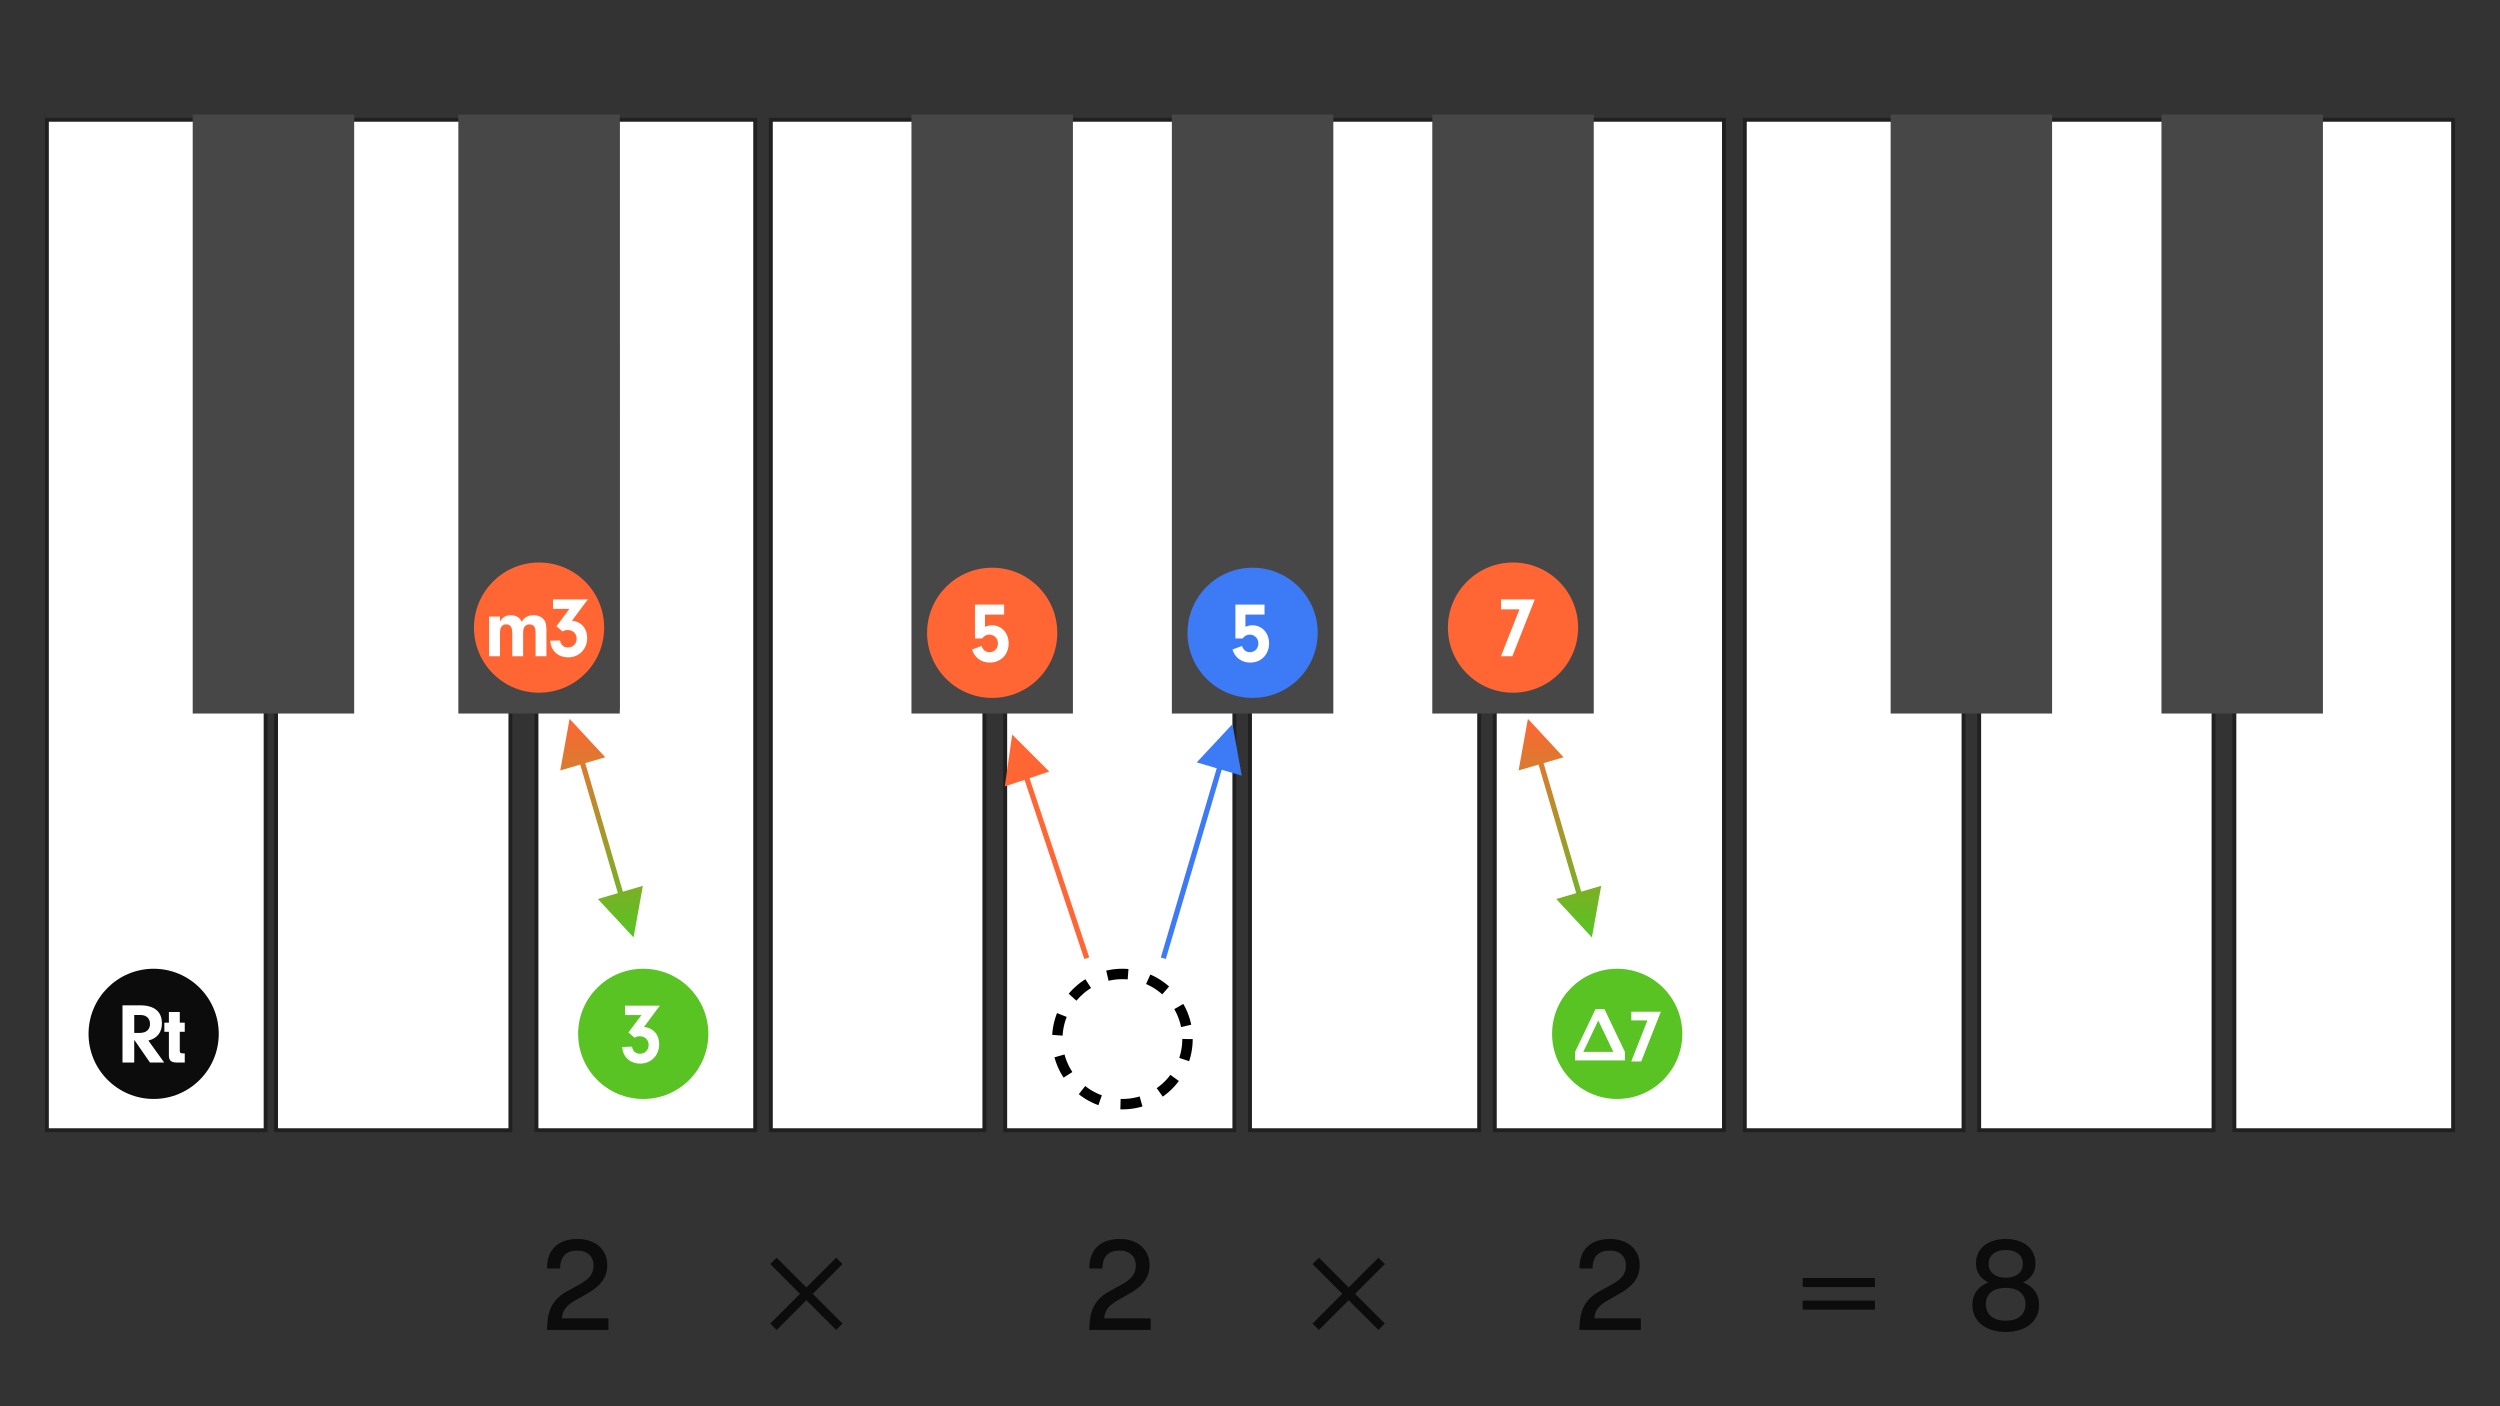 <?xml version="1.0" encoding="UTF-8" standalone="no"?><!DOCTYPE svg PUBLIC "-//W3C//DTD SVG 1.1//EN" "http://www.w3.org/Graphics/SVG/1.1/DTD/svg11.dtd"><svg width="480.0px" height="270.0px" viewBox="0 0 480 270" version="1.1" xmlns="http://www.w3.org/2000/svg" xmlns:xlink="http://www.w3.org/1999/xlink" xml:space="preserve" xmlns:serif="http://www.serif.com/" style="fill-rule:evenodd;clip-rule:evenodd;"><rect x="0" y="0" width="480" height="270" fill="#333333" stroke="none"/><g id="C3-key-7th-5th-combination"><path id="Ivory" d="M37.8,135.831l0.033,-112.831l-28.833,0l-0,194l42,0l0,-81.377l-13.2,0.208Z" style="fill:#fff;stroke:#202020;stroke-width:0.75px;"/><path id="Ivory1" serif:id="Ivory" d="M88.941,135.623l0.032,-112.623l-25.027,0l-0,112.623l-10.946,0l0,81.377l45,0l0,-81.377l-9.059,0Z" style="fill:#fff;stroke:#202020;stroke-width:0.75px;"/><path id="Ivory2" serif:id="Ivory" d="M118.6,135.831l-0.033,-112.831l26.433,0l0,194l-42,0l0,-81.377l15.6,0.208Z" style="fill:#fff;stroke:#202020;stroke-width:0.75px;"/><path id="Ivory3" serif:id="Ivory" d="M176.941,135.831l0.033,-112.831l-28.974,0l0,194l41,0l0,-81.377l-12.059,0.208Z" style="fill:#fff;stroke:#202020;stroke-width:0.75px;"/><path id="Ivory4" serif:id="Ivory" d="M227.898,135.623l0.032,-112.623l-23.93,0l0,112.623l-11,0l0,81.377l44,0l0,-81.377l-9.102,0Z" style="fill:#fff;stroke:#202020;stroke-width:0.75px;"/><path id="Ivory5" serif:id="Ivory" d="M276.119,135.623l0.033,-112.623l-21.486,0l0,112.623l-14.666,0l-0,81.377l44,0l-0,-81.377l-7.881,0Z" style="fill:#fff;stroke:#202020;stroke-width:0.75px;"/><path id="Ivory6" serif:id="Ivory" d="M302.371,135.831l-0.034,-112.831l28.663,0l0,194l-44,0l0,-81.377l15.371,0.208Z" style="fill:#fff;stroke:#202020;stroke-width:0.75px;"/><path id="Ivory7" serif:id="Ivory" d="M363.8,135.831l0.033,-112.831l-28.833,0l0,194l42,0l0,-81.377l-13.2,0.208Z" style="fill:#fff;stroke:#202020;stroke-width:0.75px;"/><path id="Ivory8" serif:id="Ivory" d="M415.941,135.623l0.032,-112.623l-25.027,0l-0,112.623l-10.946,0l0,81.377l45,0l0,-81.377l-9.059,0Z" style="fill:#fff;stroke:#202020;stroke-width:0.75px;"/><path id="Ivory9" serif:id="Ivory" d="M444.6,135.831l-0.033,-112.831l26.433,0l0,194l-42,0l0,-81.377l15.6,0.208Z" style="fill:#fff;stroke:#202020;stroke-width:0.75px;"/><rect id="Ebony" x="37" y="22" width="31" height="115" style="fill:#474747;"/><rect id="Ebony1" serif:id="Ebony" x="88" y="22" width="31" height="115" style="fill:#474747;"/><rect id="Ebony2" serif:id="Ebony" x="175" y="22" width="31" height="115" style="fill:#474747;"/><rect id="Ebony3" serif:id="Ebony" x="225" y="22" width="31" height="115" style="fill:#474747;"/><rect id="Ebony4" serif:id="Ebony" x="275" y="22" width="31" height="115" style="fill:#474747;"/><rect id="Ebony5" serif:id="Ebony" x="363" y="22" width="31" height="115" style="fill:#474747;"/><rect id="Ebony6" serif:id="Ebony" x="415" y="22" width="31" height="115" style="fill:#474747;"/><circle id="Circle" cx="240.5" cy="121.5" r="12.5" style="fill:#3d7af5;"/><circle id="Circle1" serif:id="Circle" cx="215.5" cy="199.5" r="12.5" style="fill:none;stroke:#000;stroke-width:2px;stroke-dasharray:4,4;"/><circle id="Circle2" serif:id="Circle" cx="29.5" cy="198.5" r="12.5" style="fill:#0c0c0c;"/><g id="CS-Root"><path id="Combined-Shape" d="M25.774,204l-0,-4.361l3.012,4.361l2.732,0l-3.029,-4.213c1.695,-0.428 2.601,-1.58 2.601,-3.308c-0,-2.255 -1.465,-3.456 -4.18,-3.456l-3.391,0l0,10.977l2.255,-0Zm1.02,-5.678l-1.02,0l-0,-3.439l1.218,-0c1.119,-0 1.81,0.658 1.81,1.711c0,1.103 -0.724,1.728 -2.008,1.728Zm8.679,5.678l-0,-1.744l-0.362,-0c-0.461,-0.033 -0.593,-0.132 -0.593,-0.494l0,-3.654l0.955,0l-0,-1.761l-0.955,0l0,-2.04l-2.09,-0l0,2.04l-0.872,0l-0,1.761l0.872,0l0,4.444c-0.016,1.004 0.362,1.415 1.383,1.448l1.662,-0Z" style="fill:#fff;fill-rule:nonzero;"/></g><g id="CS-Root1" serif:id="CS-Root"><path id="Combined-Shape1" serif:id="Combined-Shape" d="M240.06,127.214c2.09,-0 3.604,-1.547 3.604,-3.719c0,-1.959 -1.366,-3.44 -3.193,-3.44c-0.477,0 -0.839,0.082 -1.349,0.296l-0,-2.353l3.67,-0l-0,-1.909l-5.596,-0l0,6.5l1.383,0c0.395,-0.526 0.823,-0.74 1.399,-0.74c0.921,-0 1.629,0.74 1.629,1.695c-0,0.955 -0.708,1.679 -1.613,1.679c-0.74,-0 -1.218,-0.379 -1.53,-1.202l-1.844,0.691c0.297,0.774 0.511,1.103 0.906,1.515c0.658,0.641 1.546,0.987 2.534,0.987Z" style="fill:#fff;fill-rule:nonzero;"/></g><circle id="Circle3" serif:id="Circle" cx="190.5" cy="121.5" r="12.5" style="fill:#f63;"/><g id="CS-Root2" serif:id="CS-Root"><path id="Combined-Shape2" serif:id="Combined-Shape" d="M190.06,127.214c2.09,-0 3.604,-1.547 3.604,-3.719c0,-1.959 -1.366,-3.44 -3.193,-3.44c-0.477,0 -0.839,0.082 -1.349,0.296l-0,-2.353l3.67,-0l-0,-1.909l-5.596,-0l0,6.5l1.383,0c0.395,-0.526 0.823,-0.74 1.399,-0.74c0.921,-0 1.629,0.74 1.629,1.695c-0,0.955 -0.708,1.679 -1.613,1.679c-0.74,-0 -1.218,-0.379 -1.53,-1.202l-1.844,0.691c0.297,0.774 0.511,1.103 0.906,1.515c0.658,0.641 1.546,0.987 2.534,0.987Z" style="fill:#fff;fill-rule:nonzero;"/></g><path id="Line-2" d="M194.342,141.026l7.115,7.115l-3.796,1.264l11.313,33.937l0.158,0.474l-0.948,0.316l-0.158,-0.474l-11.313,-33.937l-3.794,1.266l1.423,-9.961Z" style="fill:#f63;fill-rule:nonzero;"/><path id="Line-21" serif:id="Line-2" d="M236.642,139.02l1.765,9.907l-3.837,-1.134l-10.59,35.849l-0.142,0.479l-0.959,-0.283l0.141,-0.48l10.592,-35.849l-3.836,-1.132l6.866,-7.357Z" style="fill:#3d7af5;fill-rule:nonzero;"/><path id="Circle4" serif:id="Circle" d="M123.5,211c6.904,0 12.5,-5.596 12.5,-12.5c0,-6.904 -5.596,-12.5 -12.5,-12.5c-6.904,0 -12.5,5.596 -12.5,12.5c0,6.904 5.596,12.5 12.5,12.5Z" style="fill:#58c322;"/><circle id="Circle5" serif:id="Circle" cx="103.5" cy="120.5" r="12.5" style="fill:#f63;"/><g id="CS-Root3" serif:id="CS-Root"><path id="Combined-Shape3" serif:id="Combined-Shape" d="M122.912,204.214c2.106,-0 3.653,-1.58 3.653,-3.719c0,-1.86 -1.152,-3.16 -2.929,-3.308l3.044,-4.098l-6.681,-0l-0,1.81l3.16,0l-2.502,3.341l1.185,1.004c0.313,-0.198 0.625,-0.28 1.004,-0.28c0.987,0 1.695,0.708 1.695,1.679c0,0.954 -0.741,1.678 -1.679,1.678c-0.806,0 -1.382,-0.51 -1.514,-1.366l-1.892,0.066c0.099,0.823 0.23,1.251 0.559,1.745c0.609,0.921 1.679,1.448 2.897,1.448Z" style="fill:#fff;fill-rule:nonzero;"/></g><g id="CS-Root4" serif:id="CS-Root"><path id="Combined-Shape4" serif:id="Combined-Shape" d="M95.997,126l0,-4.526c0,-1.053 0.411,-1.596 1.201,-1.596c0.757,-0 1.152,0.543 1.152,1.596l0,4.526l2.09,0l0,-4.592c0,-0.971 0.445,-1.53 1.218,-1.53c0.79,-0 1.169,0.494 1.169,1.53l-0,4.592l2.09,0l-0,-4.987c-0,-1.152 -0.148,-1.678 -0.609,-2.188c-0.428,-0.461 -1.07,-0.708 -1.843,-0.708c-1.086,0 -1.794,0.395 -2.304,1.267c-0.362,-0.823 -1.086,-1.267 -2.074,-1.267c-0.971,0 -1.613,0.379 -2.09,1.218l0,-0.955l-2.09,0l-0,7.62l2.09,-0Zm13.089,0.214c2.106,-0 3.653,-1.58 3.653,-3.719c0,-1.86 -1.152,-3.16 -2.929,-3.308l3.045,-4.098l-6.682,-0l0,1.81l3.16,0l-2.502,3.341l1.185,1.004c0.313,-0.198 0.626,-0.28 1.004,-0.28c0.988,0 1.695,0.708 1.695,1.679c0,0.954 -0.74,1.678 -1.678,1.678c-0.807,0 -1.383,-0.51 -1.514,-1.366l-1.893,0.066c0.099,0.823 0.23,1.251 0.56,1.745c0.608,0.921 1.678,1.448 2.896,1.448Z" style="fill:#fff;fill-rule:nonzero;"/></g><path id="Line-3" d="M109.36,138.02l6.846,7.374l-3.839,1.123l7.225,24.685l3.839,-1.124l-1.791,9.902l-6.846,-7.374l3.838,-1.124l-7.225,-24.685l-3.838,1.125l1.791,-9.902Z" style="fill:url(#_Linear1);fill-rule:nonzero;"/><circle id="Circle6" serif:id="Circle" cx="310.5" cy="198.5" r="12.5" style="fill:#58c322;"/><circle id="Circle7" serif:id="Circle" cx="290.5" cy="120.5" r="12.5" style="fill:#f63;"/><g id="CS-maj7"><path id="Combined-Shape5" serif:id="Combined-Shape" d="M318.882,194.253l-3.773,9.547l-1.915,0l3.11,-7.877l-3.096,0l-0,-1.67l5.674,-0Zm-10.819,-0.481l3.918,8.188l0,1.64l-9.562,0l-0,-1.64l3.904,-8.188l1.74,-0Zm-1.195,2.151l-2.876,6.037l5.765,-0l-2.889,-6.037Z" style="fill:#fff;fill-rule:nonzero;"/></g><g id="CS-Root5" serif:id="CS-Root"><path id="Combined-Shape6" serif:id="Combined-Shape" d="M290.369,126l4.311,-10.911l-6.484,-0l0,1.909l3.539,-0l-3.555,9.002l2.189,0Z" style="fill:#fff;fill-rule:nonzero;"/></g><path id="Line-31" serif:id="Line-3" d="M293.36,138.02l6.846,7.374l-3.839,1.123l7.225,24.685l3.839,-1.124l-1.791,9.902l-6.846,-7.374l3.838,-1.124l-7.225,-24.685l-3.838,1.125l1.791,-9.902Z" style="fill:url(#_Linear2);fill-rule:nonzero;"/><path id="Combined-Shape7" serif:id="Combined-Shape" d="M385.101,237.881c3.24,0 5.712,1.68 5.712,4.704c0,1.728 -0.936,2.952 -2.376,3.648c1.92,0.744 3.072,2.208 3.072,4.272c0,3.192 -2.544,5.232 -6.408,5.232c-3.864,0 -6.408,-2.04 -6.408,-5.232c0,-2.064 1.152,-3.528 3.072,-4.272c-1.44,-0.696 -2.376,-1.92 -2.376,-3.648c0,-3.024 2.472,-4.704 5.712,-4.704Zm-274.19,0c3.456,0 5.688,2.088 5.688,4.992c-0,2.424 -1.32,4.152 -4.176,5.688l-1.704,0.96c-1.8,1.008 -2.712,1.896 -2.832,3.6l8.928,0l-0,2.232l-11.808,0l0.072,-1.08c0.12,-2.16 0.624,-4.728 4.056,-6.48l1.944,-1.08c2.016,-1.08 2.88,-2.088 2.88,-3.744c-0,-1.68 -1.104,-2.856 -3.12,-2.856c-2.016,0 -3.288,1.008 -3.288,3.432l-2.52,0c-0.024,-3.552 2.064,-5.664 5.88,-5.664Zm49.636,3.597l1.219,1.219l-5.707,5.719l5.707,5.707l-1.219,1.23l-5.719,-5.707l-5.707,5.707l-1.23,-1.23l5.707,-5.707l-5.707,-5.719l1.23,-1.219l5.707,5.707l5.719,-5.707Zm54.481,-3.597c3.456,0 5.688,2.088 5.688,4.992c0,2.424 -1.32,4.152 -4.176,5.688l-1.704,0.96c-1.8,1.008 -2.712,1.896 -2.832,3.6l8.928,0l0,2.232l-11.808,0l0.072,-1.08c0.12,-2.16 0.624,-4.728 4.056,-6.48l1.944,-1.08c2.016,-1.08 2.88,-2.088 2.88,-3.744c0,-1.68 -1.104,-2.856 -3.12,-2.856c-2.016,0 -3.288,1.008 -3.288,3.432l-2.52,0c-0.024,-3.552 2.064,-5.664 5.88,-5.664Zm49.637,3.597l1.219,1.219l-5.707,5.719l5.707,5.707l-1.219,1.23l-5.719,-5.707l-5.707,5.707l-1.23,-1.23l5.707,-5.707l-5.707,-5.719l1.23,-1.219l5.707,5.707l5.719,-5.707Zm44.47,-3.597c3.456,0 5.688,2.088 5.688,4.992c0,2.424 -1.32,4.152 -4.176,5.688l-1.704,0.96c-1.8,1.008 -2.712,1.896 -2.832,3.6l8.928,0l0,2.232l-11.808,0l0.072,-1.08c0.12,-2.16 0.624,-4.728 4.056,-6.48l1.944,-1.08c2.016,-1.08 2.88,-2.088 2.88,-3.744c0,-1.68 -1.104,-2.856 -3.12,-2.856c-2.016,0 -3.288,1.008 -3.288,3.432l-2.52,0c-0.024,-3.552 2.064,-5.664 5.88,-5.664Zm75.966,9.384c-2.328,0 -3.816,1.128 -3.816,3.144c0,2.016 1.464,3.168 3.816,3.168c2.352,0 3.792,-1.152 3.792,-3.168c0,-2.016 -1.464,-3.144 -3.792,-3.144Zm-25.111,2.451l0,1.735l-13.875,-0l0,-1.735l13.875,0Zm0,-4.335l0,1.734l-13.875,-0l0,-1.734l13.875,-0Zm25.111,-5.388c-1.896,0 -3.288,0.936 -3.288,2.664c0,1.728 1.392,2.664 3.288,2.664c1.896,0 3.288,-0.936 3.288,-2.664c0,-1.728 -1.392,-2.664 -3.288,-2.664Z" style="fill:#0c0c0c;"/></g><defs><linearGradient id="_Linear1" x1="0" y1="0" x2="1" y2="0" gradientUnits="userSpaceOnUse" gradientTransform="matrix(2.5301e-15,41.32,-41.32,2.5301e-15,115.5,138.02)"><stop offset="0" style="stop-color:#f63;stop-opacity:1"/><stop offset="1" style="stop-color:#58c322;stop-opacity:1"/></linearGradient><linearGradient id="_Linear2" x1="0" y1="0" x2="1" y2="0" gradientUnits="userSpaceOnUse" gradientTransform="matrix(2.5301e-15,41.32,-41.32,2.5301e-15,299.5,138.02)"><stop offset="0" style="stop-color:#f63;stop-opacity:1"/><stop offset="1" style="stop-color:#58c322;stop-opacity:1"/></linearGradient></defs></svg>